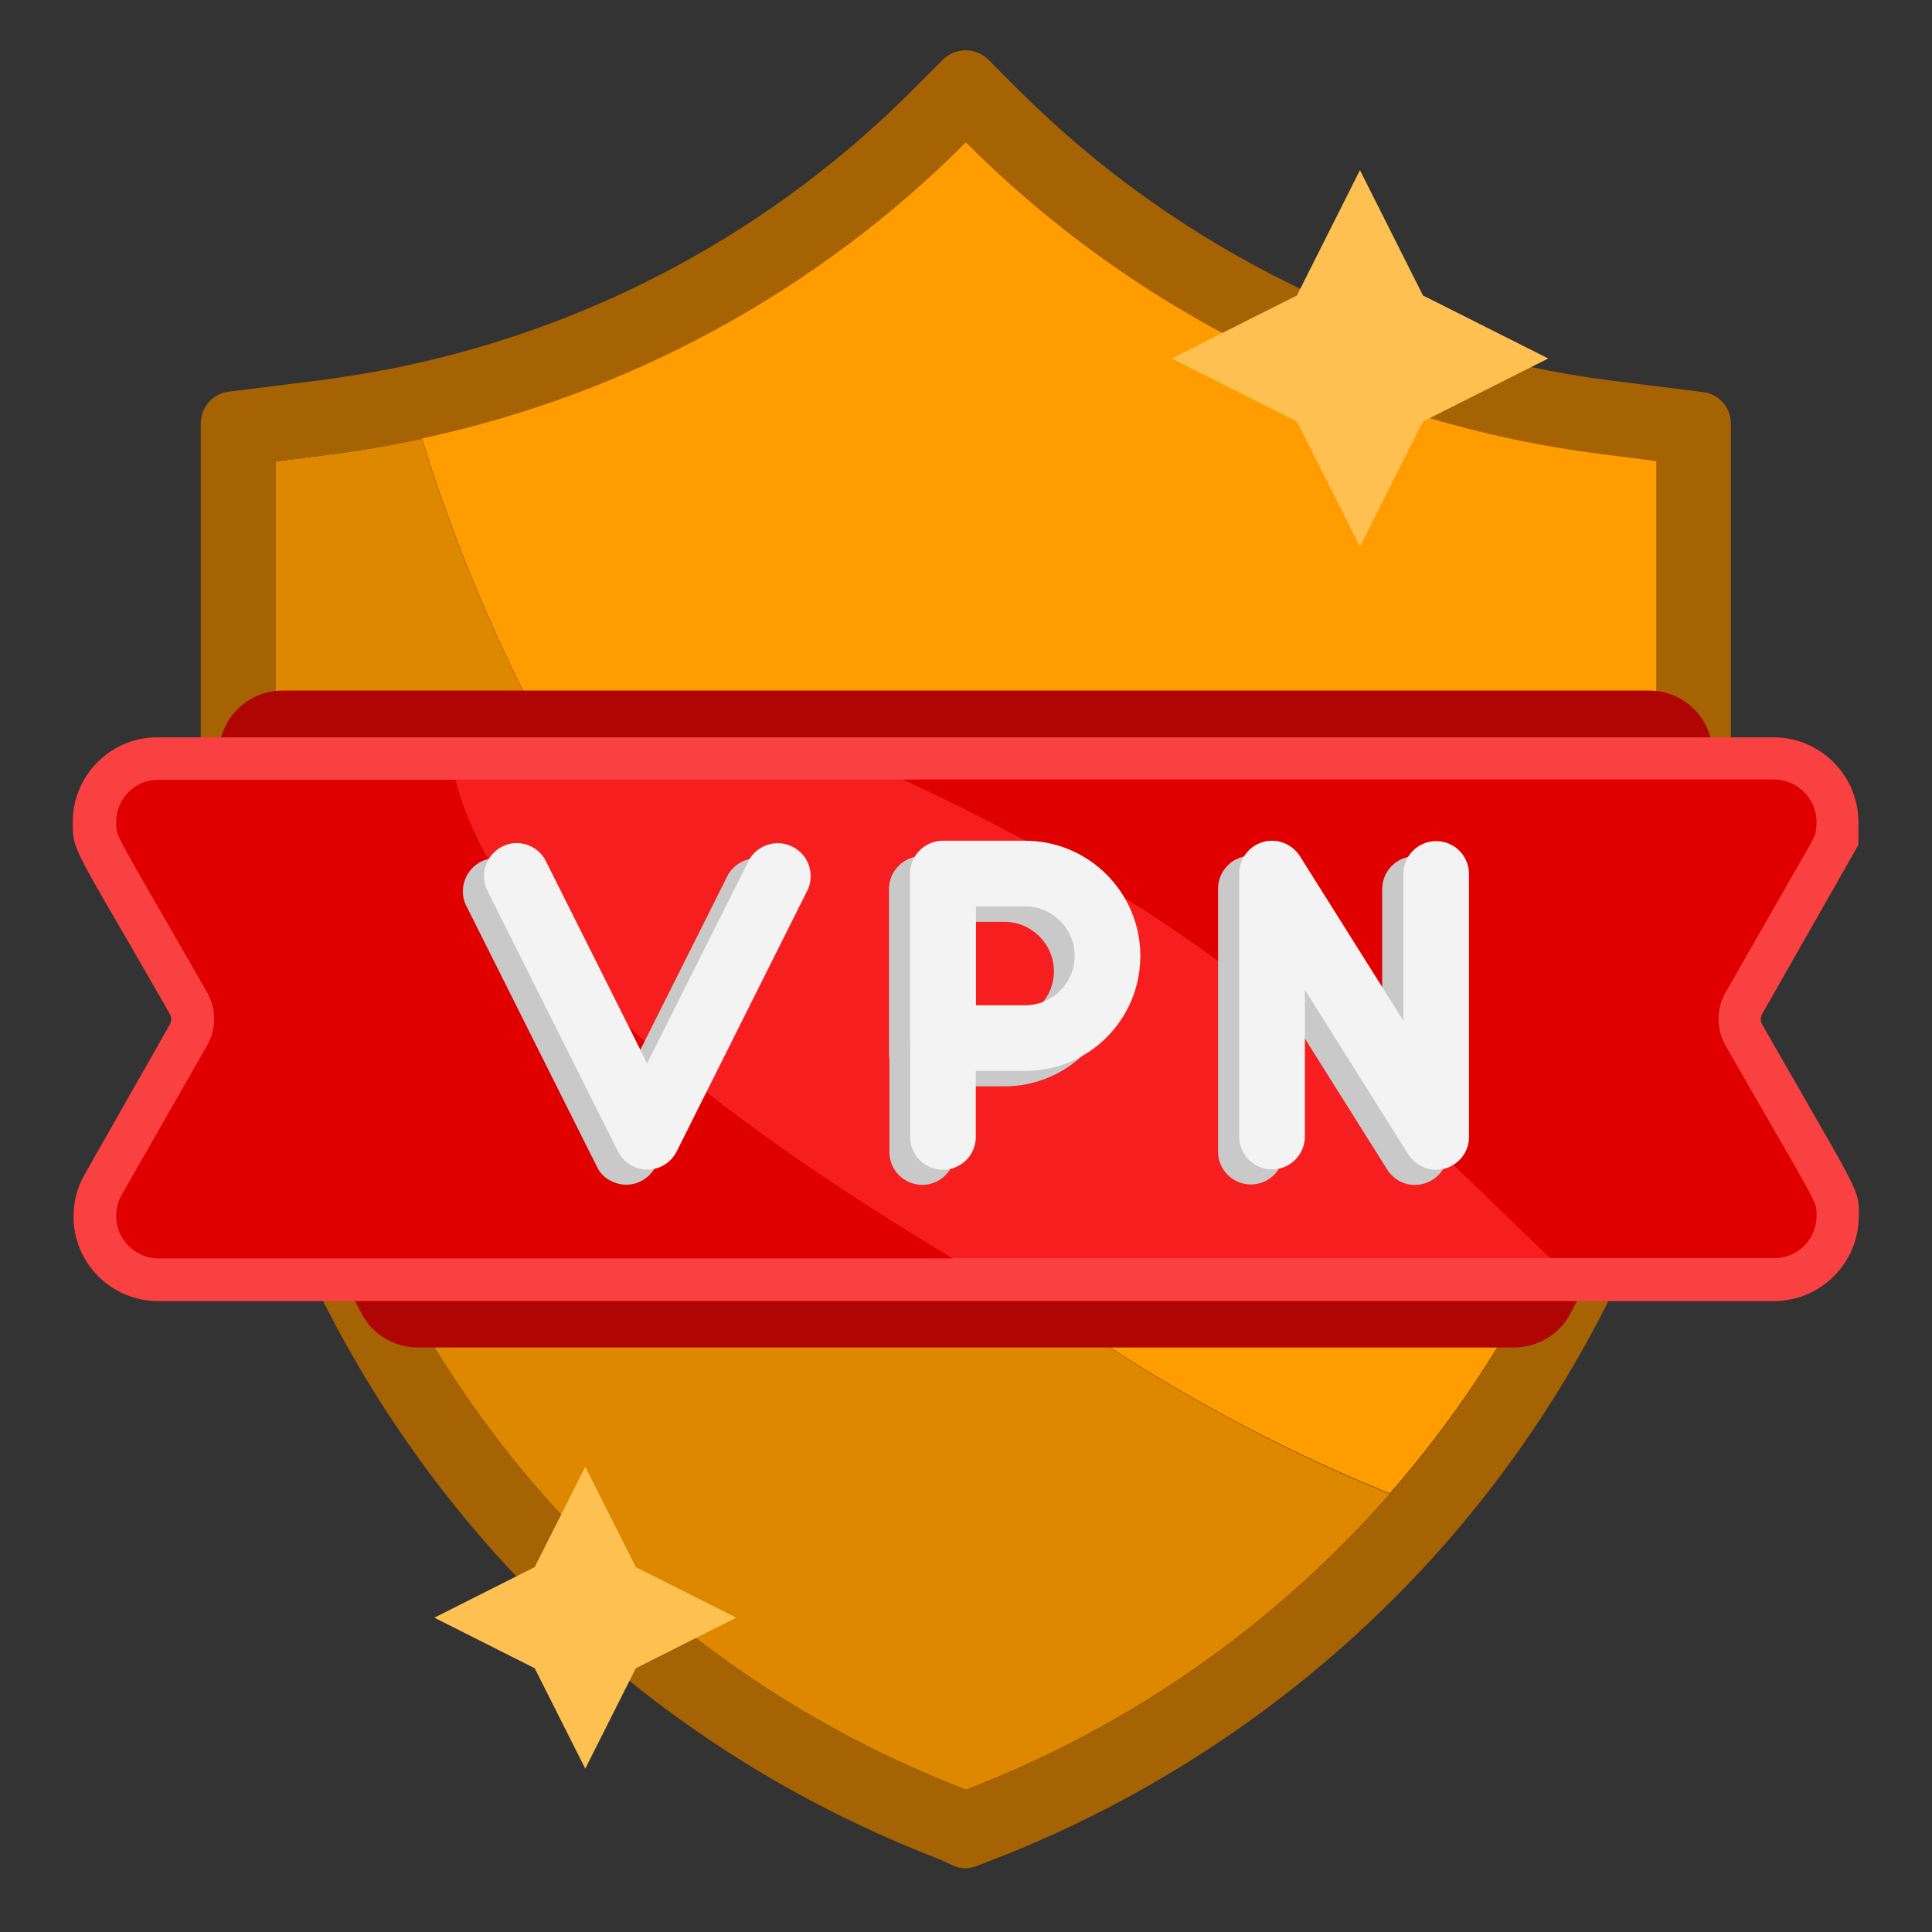 <svg xmlns="http://www.w3.org/2000/svg" xmlns:xlink="http://www.w3.org/1999/xlink" id="Layer_1" x="0px" y="0px" viewBox="0 0 512 512" style="enable-background:new 0 0 512 512;" xml:space="preserve"><rect x="0" y="0" width="512" height="512" fill="#333333" stroke="none"/><style type="text/css">	.st0{fill:#A56304;}	.st1{fill:#191919;}	.st2{fill:#FF9C00;}	.st3{fill:#DE8800;}	.st4{fill:#AF0505;}	.st5{fill:#F94141;}	.st6{fill:#F61E1E;}	.st7{fill:#E00000;}	.st8{fill:#FFC052;}	.st9{fill:#C9C9C9;}	.st10{fill:#F3F3F3;}	.st11{fill:#C90000;}</style><path class="st0" d="M248.9,492.7c-57.9-22.3-107-61-142.1-112.1c-35.1-51.1-53.6-110.9-53.6-172.9v-95.5c0-4.3,3.2-7.9,7.4-8.4 l24-3c7.6-1,15.4-2.3,23-3.9c51-10.9,97.5-36.2,134.3-73.1l8-8c3.3-3.3,8.7-3.3,12,0l8,8c42.2,42.2,98.1,69.6,157.4,77.1l24,3 c4.3,0.5,7.4,4.1,7.4,8.4v95.5c0,74-26.9,145.5-75.6,201.2c-32.5,37.1-74,66.1-120.1,83.9l-4.1,1.6c-2,0.8-4.1,0.8-6.1,0 L248.9,492.7z"></path><path class="st1" d="M425,120.5c-63.9-8-123.4-37.1-168.9-82.7c-39.6,39.7-89.7,66.8-144.2,78.5c-8.2,1.7-16.4,3.2-24.7,4.2 L73,122.3v85.5c0,118.1,72.8,224.1,183,266.5c44.2-17,82.4-44.3,112.3-78.4c44.6-51,70.7-117.4,70.7-188.1v-85.5L425,120.5z"></path><g>	<path class="st2" d="M368.3,395.8c44.6-51,70.7-117.4,70.7-188.1v-85.5l-14.1-1.8c-63.9-8-123.4-37.1-168.9-82.7  c-39.6,39.7-89.7,66.8-144.2,78.5C151.1,243.5,246.1,346.1,368.3,395.8z"></path>	<path class="st3" d="M111.8,116.3c-8.2,1.7-16.4,3.2-24.7,4.2L73,122.3v85.5c0,118.1,72.8,224.1,183,266.5  c44.2-17,82.4-44.3,112.3-78.4C246.1,346.1,151.1,243.5,111.8,116.3z"></path></g><path class="st4" d="M437,183c9.4,0,16.9,7.6,16.9,16.9v0c-0.1,51.9-13.1,103-37.9,148.5c-2.9,5.4-8.7,8.7-14.8,8.7H110.8 c-6.2,0-11.9-3.3-14.8-8.7C71.2,302.9,58.1,251.9,58,199.9v0c0-9.4,7.6-16.9,16.9-16.9H437z"></path><path class="st5" d="M41.9,344.8c-12.4,0-22.5-10.1-22.4-22.5c0-3.9,1-7.7,2.9-11L45,271.5c0.5-0.9,0.5-1.9,0-2.8 c-5.4-9.4-9.5-16.6-12.8-22.2c-12.7-21.9-12.9-22.3-12.9-28.2l0-0.2c-0.2-12.3,9.7-22.5,22-22.7l0.4,0h428.3 c12.4,0,22.5,10.1,22.5,22.5v6L467,268.7c-0.5,0.9-0.5,1.9,0,2.8c5.5,9.7,9.8,17,13,22.7c12.5,21.7,12.7,22.1,12.6,27.8l0,0.3 c0,12.4-10.1,22.5-22.5,22.5H41.9z"></path><path class="st6" d="M481.3,220.8L457.1,263c-2.5,4.4-2.5,9.7,0,14.1c25.2,44.1,24.1,41.2,24.1,45.2c0,6.1-5,11.1-11.1,11.1l0,0 H41.9c-6.1,0-11.1-5-11.1-11.2c0-1.9,0.5-3.8,1.4-5.5l22.7-39.7c2.5-4.4,2.5-9.7,0-14.1c-24.8-43.3-24.1-41-24.1-45 c-0.1-6.1,4.8-11.2,10.9-11.3c0.1,0,0.1,0,0.2,0h428.3c6.1,0,11.1,5,11.1,11.1v0V220.8z"></path><g>	<path class="st7" d="M120.7,206.7H41.9c-0.1,0-0.1,0-0.2,0c-6.1,0.1-11,5.2-10.9,11.3c0,4-0.7,1.7,24.1,45c2.5,4.4,2.5,9.7,0,14.1  l-22.7,39.7c-0.9,1.7-1.4,3.5-1.4,5.5c0,6.1,5,11.1,11.1,11.2h210.6C194.2,298.6,132.9,253.4,120.7,206.7z"></path></g><g>	<path class="st7" d="M410.8,333.4h59.5c0.1,0,0.1,0,0.2,0c6.1-0.1,11-5.2,10.9-11.3c0-4,0.7-1.7-24.1-45c-2.5-4.4-2.5-9.7,0-14.1  l22.7-39.7c0.9-1.7,1.4-3.5,1.4-5.5c0-6.1-5-11.1-11.1-11.2H239.4C322.9,245.7,352,276.8,410.8,333.4z"></path></g><path class="st8" d="M195.1,428.7l-26.6,13.4l-13.4,26.6l-13.4-26.6l-26.6-13.4l26.6-13.4l13.4-26.6l13.4,26.6L195.1,428.7z"></path><path class="st8" d="M410.3,95l-33.2,16.7l-16.7,33.2l-16.7-33.2L310.5,95l33.2-16.7l16.7-33.2l16.7,33.2L410.3,95z"></path><g>	<g>		<path class="st9" d="M158.2,309.2l-34.9-69.7c-1.8-4.4,0.3-9.5,4.7-11.4c4-1.7,8.6-0.1,10.8,3.6l27.1,54.1l27.1-54.1   c2.5-4.1,7.8-5.5,12-3c3.7,2.2,5.2,6.8,3.6,10.8l-34.9,69.7c-2.2,4.3-7.4,6-11.7,3.8C160.3,312.2,159,310.9,158.2,309.2   L158.2,309.2z"></path>		<path class="st9" d="M266.1,287.9h-21.8c-4.8,0-8.7-3.9-8.7-8.7v-43.6c0-4.8,3.9-8.7,8.7-8.7h21.8c16.8,0,30.5,13.7,30.5,30.5   S283,287.9,266.1,287.9z M253.1,270.5h13.1c7.2,0,13.1-5.9,13.1-13.1s-5.9-13.1-13.1-13.1l0,0h-13.1V270.5z"></path>		<path class="st9" d="M244.4,314c-4.8,0-8.7-3.9-8.7-8.7v-69.7c0-4.8,3.9-8.7,8.7-8.7c4.8,0,8.7,3.9,8.7,8.7v69.7   C253.1,310.1,249.2,314,244.4,314z"></path>		<path class="st9" d="M367.6,309.9l-27.4-43.6v38.9c0,4.8-3.9,8.7-8.7,8.7s-8.7-3.9-8.7-8.7v-69.7c0-4.8,3.9-8.7,8.7-8.7   c3,0,5.8,1.6,7.4,4.1l27.4,43.6v-38.9c0-4.8,3.9-8.7,8.7-8.7s8.7,3.9,8.7,8.7v69.7c0,4.8-3.9,8.7-8.7,8.7   C372.1,314.1,369.2,312.5,367.6,309.9z"></path>	</g>	<g>		<path class="st10" d="M163.8,305.2l-34.9-69.7c-1.8-4.4,0.3-9.5,4.7-11.4c4-1.7,8.6-0.1,10.8,3.6l27.1,54.1l27.1-54.1   c2.5-4.1,7.8-5.5,12-3c3.7,2.2,5.2,6.8,3.6,10.8l-34.9,69.7c-2.2,4.3-7.4,6-11.7,3.8C165.9,308.1,164.6,306.8,163.8,305.2   L163.8,305.2z"></path>		<path class="st10" d="M271.7,283.8h-21.8c-4.8,0-8.7-3.9-8.7-8.7v-43.6c0-4.8,3.9-8.7,8.7-8.7h21.8c16.8,0,30.5,13.7,30.5,30.5   C302.2,270.2,288.6,283.8,271.7,283.8z M258.6,266.4h13.1c7.2,0,13.1-5.9,13.1-13.1c0-7.2-5.9-13.1-13.1-13.1l0,0h-13.1V266.4z"></path>		<path class="st10" d="M249.9,310c-4.8,0-8.7-3.9-8.7-8.7v-69.7c0-4.8,3.9-8.7,8.7-8.7c4.8,0,8.7,3.9,8.7,8.7v69.7   C258.6,306.1,254.7,310,249.9,310z"></path>		<path class="st10" d="M373.2,305.9l-27.4-43.6v38.9c0,4.8-3.9,8.7-8.7,8.7c-4.8,0-8.7-3.9-8.7-8.7v-69.7c0-4.8,3.9-8.7,8.7-8.7   c3,0,5.8,1.6,7.4,4.1l27.4,43.6v-38.9c0-4.8,3.9-8.7,8.7-8.7c4.8,0,8.7,3.9,8.7,8.7v69.7c0,4.8-3.9,8.7-8.7,8.7   C377.6,310,374.8,308.4,373.2,305.9z"></path>	</g></g><path class="st11" d="M62.4,266.9"></path></svg>